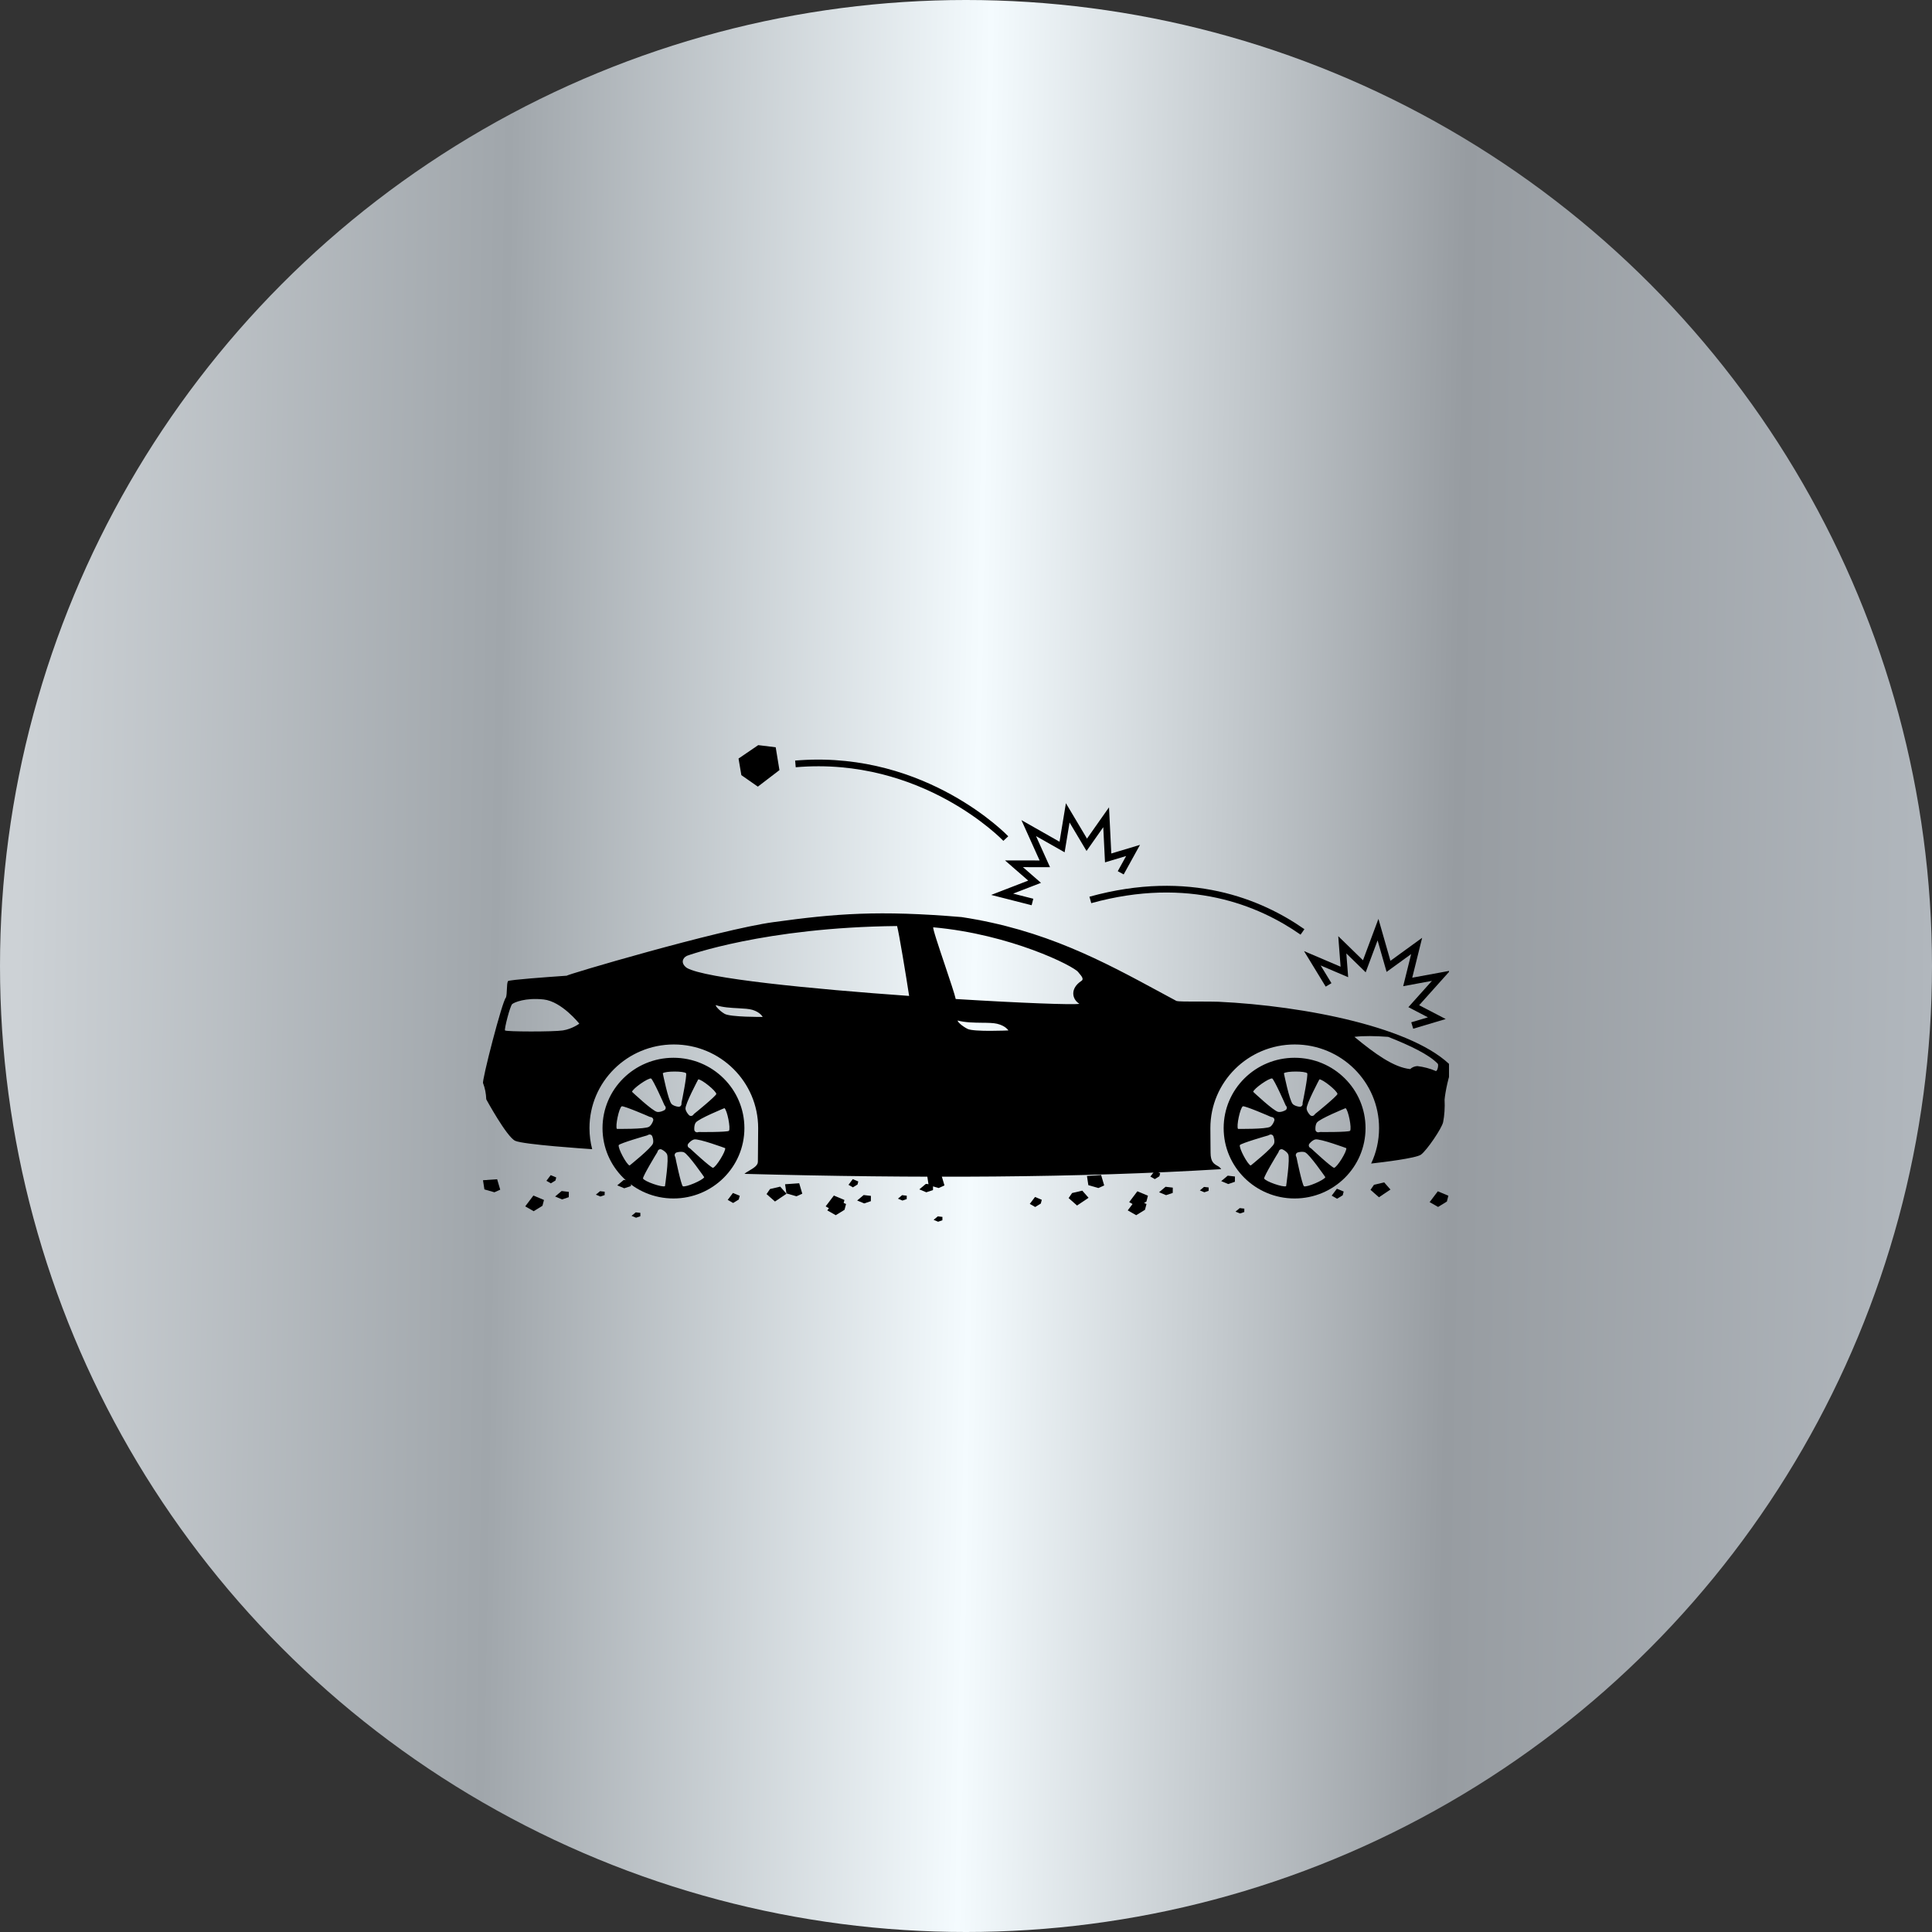 <svg xmlns="http://www.w3.org/2000/svg" width="80" height="80" viewBox="0 0 80 80" fill="none"><rect x="0" y="0" width="80" height="80" fill="#333333" stroke="none"/><circle cx="40" cy="40" r="40" fill="url(#paint0_linear_93_2133)"></circle><g clip-path="url(#clip0_93_2133)"><path fill-rule="evenodd" clip-rule="evenodd" d="M20.135 45.521C20.126 45.28 20.082 45.056 20.004 44.854C19.931 44.811 20.803 41.416 20.952 41.304C20.979 41.212 20.984 41.082 20.989 40.957C20.995 40.819 21 40.688 21.035 40.624C21.158 40.565 22.637 40.461 23.238 40.418L23.238 40.418L23.238 40.418L23.238 40.418L23.238 40.418L23.238 40.418L23.238 40.418L23.238 40.418H23.238L23.238 40.418L23.238 40.418C23.384 40.408 23.478 40.401 23.488 40.4C23.486 40.4 23.483 40.4 23.478 40.4C23.283 40.409 29.778 38.49 32.026 38.184C34.612 37.827 36.388 37.687 39.816 37.974C43.255 38.495 45.679 39.806 48.004 41.064C48.24 41.192 48.476 41.32 48.712 41.446C48.802 41.474 49.184 41.473 49.605 41.473C49.895 41.472 50.205 41.472 50.449 41.48C54.038 41.649 58.611 42.552 60.143 44.196C59.991 44.497 59.843 45.22 59.817 45.534C59.835 45.857 59.809 46.205 59.757 46.464C59.704 46.722 59.084 47.63 58.841 47.81C58.64 47.96 57.254 48.126 56.776 48.18C56.986 47.735 57.104 47.238 57.104 46.713C57.104 44.8 55.541 43.249 53.612 43.249C51.682 43.249 50.119 44.8 50.119 46.713C50.119 46.926 50.122 47.195 50.124 47.409L50.124 47.409C50.126 47.551 50.127 47.668 50.127 47.729C50.127 48.11 50.268 48.191 50.398 48.267C50.464 48.304 50.526 48.34 50.567 48.412C44.688 48.772 38.015 48.799 30.827 48.607C30.875 48.561 30.95 48.517 31.03 48.47L31.03 48.47C31.196 48.372 31.381 48.263 31.382 48.108C31.382 48.016 31.384 47.882 31.386 47.728L31.386 47.728C31.39 47.402 31.394 46.989 31.394 46.713C31.394 44.8 29.831 43.249 27.902 43.249C25.972 43.249 24.409 44.8 24.409 46.713C24.409 47.014 24.448 47.307 24.521 47.585C24.277 47.569 21.667 47.394 21.332 47.238C20.981 47.075 20.135 45.521 20.135 45.521ZM28.439 40.078C29.186 40.518 33.601 40.952 37.645 41.239C37.522 40.43 37.219 38.591 37.146 38.345C31.655 38.399 28.444 39.578 28.444 39.578C28.266 39.664 28.17 39.884 28.439 40.078ZM44.694 41.566C44.379 41.367 44.307 40.923 44.785 40.613C44.894 40.542 44.77 40.4 44.694 40.312L44.694 40.312L44.694 40.312C44.675 40.29 44.66 40.272 44.651 40.258C44.477 40.005 41.84 38.684 38.648 38.398C38.599 38.394 38.868 39.195 39.13 39.973C39.337 40.591 39.54 41.194 39.574 41.367C42.252 41.532 44.424 41.615 44.694 41.566ZM58.687 44.144C58.965 44.178 59.221 44.247 59.455 44.35C59.525 44.355 59.577 44.092 59.533 44.045C59.173 43.67 58.409 43.3 57.48 42.934C56.947 42.895 56.465 42.887 56.083 42.934C56.938 43.64 57.715 44.199 58.392 44.268C58.47 44.196 58.57 44.152 58.687 44.144ZM22.508 41.385C21.754 41.304 21.296 41.506 21.211 41.575C21.122 41.644 20.875 42.612 20.911 42.668C20.947 42.723 22.921 42.728 23.306 42.668C23.692 42.608 23.987 42.388 23.987 42.388C23.987 42.388 23.262 41.467 22.508 41.385ZM39.657 42.258C39.629 42.283 39.805 42.474 40.064 42.604C40.323 42.734 41.755 42.668 41.755 42.668C41.755 42.668 41.645 42.477 41.288 42.392C41.134 42.355 40.908 42.352 40.659 42.35C40.33 42.346 39.96 42.342 39.657 42.258ZM29.641 41.619C29.613 41.642 29.768 41.84 30.004 41.98C30.24 42.12 31.58 42.109 31.58 42.109C31.58 42.109 31.486 41.915 31.157 41.816C31.015 41.773 30.805 41.762 30.572 41.749C30.265 41.733 29.919 41.715 29.641 41.619ZM30.824 46.713C30.824 48.322 29.51 49.626 27.887 49.626C26.264 49.626 24.949 48.322 24.949 46.713C24.949 45.104 26.264 43.8 27.887 43.8C29.509 43.8 30.824 45.103 30.824 46.713ZM28.221 45.653C28.235 45.598 28.448 44.545 28.41 44.442C28.323 44.345 27.54 44.348 27.445 44.442C27.445 44.442 27.672 45.578 27.81 45.715C27.881 45.785 27.993 45.815 28.087 45.828C28.162 45.839 28.225 45.776 28.219 45.702C28.217 45.683 28.218 45.666 28.221 45.653ZM26.899 46.245C26.848 46.219 25.855 45.793 25.745 45.808C25.631 45.872 25.471 46.633 25.543 46.745C25.543 46.745 26.711 46.762 26.875 46.657C26.959 46.602 27.012 46.499 27.044 46.411C27.07 46.341 27.022 46.266 26.948 46.257C26.929 46.254 26.911 46.251 26.899 46.245ZM26.79 47.017C26.734 47.031 25.695 47.332 25.621 47.414C25.575 47.535 25.942 48.222 26.07 48.261C26.07 48.261 26.979 47.534 27.037 47.349C27.067 47.255 27.041 47.141 27.009 47.053C26.984 46.983 26.898 46.956 26.835 46.996C26.819 47.006 26.803 47.014 26.79 47.017ZM27.509 45.755C27.488 45.702 27.051 44.721 26.96 44.658C26.833 44.629 26.194 45.079 26.171 45.21C26.171 45.21 27.018 46.008 27.21 46.041C27.309 46.058 27.418 46.018 27.502 45.975C27.569 45.941 27.585 45.854 27.537 45.797C27.524 45.782 27.514 45.768 27.509 45.755ZM27.968 47.933C27.976 47.989 28.197 49.04 28.273 49.12C28.391 49.175 29.111 48.867 29.16 48.744C29.16 48.744 28.501 47.788 28.32 47.715C28.228 47.678 28.112 47.695 28.021 47.719C27.948 47.739 27.914 47.821 27.95 47.887C27.959 47.903 27.965 47.919 27.968 47.933ZM27.213 47.72C27.181 47.767 26.624 48.688 26.625 48.797C26.674 48.918 27.413 49.175 27.535 49.118C27.535 49.118 27.705 47.972 27.621 47.798C27.579 47.708 27.483 47.642 27.399 47.599C27.332 47.565 27.251 47.602 27.232 47.674C27.227 47.692 27.22 47.709 27.213 47.72ZM28.948 46.874C29.006 46.877 30.088 46.883 30.183 46.826C30.262 46.723 30.109 45.96 29.997 45.886C29.997 45.886 28.917 46.326 28.808 46.486C28.752 46.568 28.744 46.684 28.749 46.777C28.753 46.852 28.827 46.902 28.899 46.882C28.918 46.876 28.934 46.873 28.948 46.874ZM28.743 46.12C28.789 46.086 29.625 45.404 29.661 45.301C29.656 45.172 29.046 44.682 28.913 44.695C28.913 44.695 28.365 45.718 28.385 45.911C28.395 46.009 28.463 46.104 28.527 46.172C28.578 46.227 28.668 46.219 28.71 46.157C28.721 46.142 28.732 46.128 28.743 46.12ZM28.581 47.562C28.621 47.602 29.413 48.335 29.521 48.357C29.649 48.334 30.058 47.671 30.028 47.542C30.028 47.542 28.933 47.137 28.744 47.182C28.646 47.205 28.561 47.284 28.501 47.356C28.453 47.414 28.473 47.501 28.54 47.534C28.557 47.542 28.572 47.552 28.581 47.562ZM56.544 46.713C56.544 48.322 55.23 49.626 53.607 49.626C51.984 49.626 50.669 48.322 50.669 46.713C50.669 45.104 51.984 43.8 53.607 43.8C55.23 43.8 56.544 45.103 56.544 46.713ZM53.941 45.653C53.955 45.598 54.168 44.545 54.13 44.442C54.044 44.345 53.26 44.348 53.164 44.442C53.164 44.442 53.392 45.578 53.53 45.715C53.6 45.785 53.713 45.815 53.807 45.828C53.881 45.839 53.945 45.776 53.939 45.702C53.937 45.683 53.937 45.666 53.941 45.653ZM52.619 46.245C52.568 46.219 51.575 45.793 51.465 45.808C51.351 45.872 51.19 46.633 51.263 46.745C51.263 46.745 52.431 46.762 52.595 46.657C52.679 46.602 52.732 46.499 52.764 46.411C52.79 46.341 52.742 46.266 52.668 46.257C52.649 46.254 52.632 46.251 52.619 46.245ZM52.51 47.017C52.454 47.031 51.416 47.332 51.341 47.414C51.295 47.535 51.662 48.222 51.79 48.261C51.79 48.261 52.699 47.534 52.757 47.349C52.787 47.255 52.761 47.141 52.729 47.053C52.704 46.983 52.618 46.956 52.555 46.996C52.539 47.006 52.523 47.014 52.51 47.017ZM53.23 45.755C53.209 45.702 52.771 44.721 52.68 44.658C52.553 44.629 51.914 45.079 51.892 45.21C51.892 45.21 52.738 46.008 52.93 46.041C53.029 46.058 53.139 46.018 53.222 45.975C53.289 45.941 53.305 45.854 53.257 45.797C53.244 45.782 53.234 45.768 53.23 45.755ZM53.688 47.933C53.697 47.989 53.917 49.04 53.993 49.12C54.111 49.175 54.831 48.867 54.88 48.744C54.88 48.744 54.221 47.788 54.04 47.715C53.948 47.678 53.832 47.695 53.741 47.719C53.669 47.739 53.635 47.821 53.67 47.887C53.679 47.903 53.685 47.919 53.688 47.933ZM52.933 47.72C52.901 47.767 52.344 48.688 52.345 48.797C52.394 48.918 53.133 49.175 53.255 49.118C53.255 49.118 53.425 47.972 53.342 47.798C53.299 47.708 53.203 47.642 53.119 47.599C53.052 47.565 52.971 47.602 52.952 47.674C52.947 47.692 52.941 47.709 52.933 47.72ZM54.668 46.874C54.726 46.877 55.808 46.883 55.903 46.826C55.982 46.723 55.829 45.96 55.717 45.886C55.717 45.886 54.637 46.326 54.528 46.486C54.472 46.568 54.464 46.684 54.469 46.777C54.473 46.852 54.547 46.902 54.619 46.882C54.638 46.876 54.655 46.873 54.668 46.874ZM54.463 46.12C54.509 46.086 55.346 45.404 55.382 45.301C55.376 45.172 54.767 44.682 54.633 44.695C54.633 44.695 54.086 45.718 54.105 45.911C54.115 46.009 54.183 46.104 54.247 46.172C54.299 46.227 54.388 46.219 54.43 46.157C54.441 46.142 54.452 46.128 54.463 46.12ZM54.301 47.562C54.341 47.602 55.132 48.335 55.241 48.357C55.37 48.334 55.779 47.671 55.747 47.542C55.747 47.542 54.653 47.137 54.463 47.182C54.366 47.205 54.281 47.284 54.221 47.356C54.173 47.414 54.193 47.501 54.26 47.534C54.277 47.542 54.291 47.552 54.301 47.562Z" fill="black"></path><path d="M50.858 49.029L50.568 48.907L50.838 48.682L51.137 48.717L51.134 48.935L50.858 49.029Z" fill="black"></path><path d="M47.108 49.977L46.757 49.777L47.096 49.329L47.534 49.512L47.471 49.754L47.108 49.977Z" fill="black"></path><path d="M59.548 49.977L59.198 49.777L59.537 49.329L59.974 49.512L59.912 49.754L59.548 49.977Z" fill="black"></path><path d="M47.812 48.484L48.041 48.58L48.008 48.707L47.819 48.824L47.635 48.719L47.812 48.484Z" fill="black"></path><path d="M48.285 49.489L47.995 49.368L48.264 49.142L48.563 49.177L48.561 49.396L48.285 49.489Z" fill="black"></path><path d="M51.346 50.247L51.16 50.17L51.334 50.025L51.525 50.047L51.523 50.188L51.346 50.247Z" fill="black"></path><path d="M55.366 49.637L55.142 49.509L55.358 49.222L55.639 49.339L55.599 49.494L55.366 49.637Z" fill="black"></path><path d="M45.066 49.075L45.009 48.695L45.595 48.654L45.722 49.086L45.482 49.194L45.066 49.075Z" fill="black"></path><path d="M38.452 49.075L38.395 48.695L38.98 48.654L39.108 49.086L38.868 49.194L38.452 49.075Z" fill="black"></path><path d="M56.75 49.269L56.894 49.059L57.316 48.96L57.576 49.257L57.099 49.576L56.75 49.269Z" fill="black"></path><path d="M49.869 49.37L49.683 49.292L49.856 49.148L50.048 49.17L50.046 49.31L49.869 49.37Z" fill="black"></path><path d="M25.849 49.204L25.559 49.083L25.829 48.858L26.128 48.892L26.126 49.111L25.849 49.204Z" fill="black"></path><path d="M22.099 50.153L21.748 49.953L22.087 49.505L22.525 49.688L22.462 49.929L22.099 50.153Z" fill="black"></path><path d="M34.54 50.153L34.189 49.953L34.528 49.505L34.966 49.688L34.903 49.929L34.54 50.153Z" fill="black"></path><path d="M22.803 48.66L23.033 48.756L23 48.882L22.81 48.999L22.626 48.895L22.803 48.66Z" fill="black"></path><path d="M23.276 49.665L22.986 49.544L23.256 49.318L23.554 49.353L23.552 49.572L23.276 49.665Z" fill="black"></path><path d="M26.337 50.423L26.151 50.345L26.325 50.201L26.516 50.223L26.515 50.363L26.337 50.423Z" fill="black"></path><path d="M30.357 49.813L30.133 49.685L30.35 49.398L30.631 49.515L30.59 49.67L30.357 49.813Z" fill="black"></path><path d="M20.058 49.251L20 48.871L20.586 48.83L20.713 49.262L20.473 49.37L20.058 49.251Z" fill="black"></path><path d="M31.741 49.444L31.885 49.235L32.307 49.136L32.567 49.432L32.09 49.752L31.741 49.444Z" fill="black"></path><path d="M24.86 49.546L24.674 49.468L24.847 49.324L25.039 49.346L25.037 49.486L24.86 49.546Z" fill="black"></path><path d="M38.357 49.37L38.067 49.249L38.337 49.023L38.636 49.058L38.633 49.277L38.357 49.37Z" fill="black"></path><path d="M34.607 50.319L34.256 50.119L34.595 49.671L35.033 49.854L34.97 50.095L34.607 50.319Z" fill="black"></path><path d="M47.047 50.319L46.697 50.119L47.036 49.671L47.474 49.854L47.411 50.095L47.047 50.319Z" fill="black"></path><path d="M35.311 48.826L35.54 48.922L35.508 49.048L35.317 49.165L35.134 49.061L35.311 48.826Z" fill="black"></path><path d="M35.784 49.831L35.493 49.71L35.763 49.484L36.062 49.519L36.06 49.738L35.784 49.831Z" fill="black"></path><path d="M38.845 50.589L38.659 50.511L38.832 50.367L39.024 50.389L39.022 50.529L38.845 50.589Z" fill="black"></path><path d="M42.865 49.979L42.641 49.851L42.858 49.564L43.138 49.681L43.098 49.836L42.865 49.979Z" fill="black"></path><path d="M32.565 49.417L32.508 49.037L33.093 48.996L33.221 49.428L32.981 49.536L32.565 49.417Z" fill="black"></path><path d="M44.249 49.61L44.393 49.401L44.815 49.302L45.075 49.598L44.598 49.918L44.249 49.61Z" fill="black"></path><path d="M37.368 49.712L37.182 49.634L37.355 49.489L37.547 49.512L37.545 49.652L37.368 49.712Z" fill="black"></path><path d="M53.853 38.702L54.013 38.476C52.237 37.231 49.25 35.987 45.111 37.131L45.187 37.398C49.22 36.283 52.126 37.492 53.853 38.702ZM58.478 40.484L58.888 38.832L57.575 39.785L57.078 38.049L56.438 39.763L55.414 38.765L55.511 40.029L53.997 39.383L54.894 40.854L55.133 40.711L54.686 39.978L55.825 40.464L55.749 39.48L56.55 40.261L57.043 38.94L57.416 40.244L58.433 39.506L58.103 40.836L59.293 40.616L58.318 41.704L59.128 42.126L58.437 42.331L58.518 42.597L59.864 42.196L58.764 41.624L60.044 40.196L58.478 40.484ZM44.288 34.057L44.991 35.237L45.684 34.252L45.756 35.709L46.631 35.446L46.284 36.074L46.529 36.208L47.205 34.984L46.017 35.341L45.922 33.429L45.01 34.725L44.137 33.259L43.873 34.854L42.295 33.959L43.048 35.63L41.616 35.629L42.576 36.464L41.042 37.057L42.718 37.484L42.787 37.215L41.953 37.003L43.105 36.557L42.358 35.907L43.479 35.908L42.899 34.62L44.084 35.292L44.288 34.057ZM41.547 34.818L41.75 34.629C41.717 34.593 38.388 31.129 33.138 31.478C33.068 31.483 32.996 31.488 32.925 31.494L32.949 31.77C38.181 31.32 41.514 34.783 41.547 34.818ZM30.581 31.41L30.698 32.097L31.381 32.573L32.275 31.889L32.12 30.943L31.397 30.854L30.581 31.41Z" fill="black"></path></g><defs><linearGradient id="paint0_linear_93_2133" x1="0.708" y1="40" x2="79.975" y2="41.404" gradientUnits="userSpaceOnUse"><stop stop-color="#CDD2D6"></stop><stop offset="0.25" stop-color="#A0A6AB"></stop><stop offset="0.5" stop-color="#F4FBFE"></stop><stop offset="0.75" stop-color="#979CA1"></stop><stop offset="1" stop-color="#B1B7BD"></stop></linearGradient><clipPath id="clip0_93_2133"><rect width="40" height="40" fill="white" transform="translate(20 20)"></rect></clipPath></defs></svg>